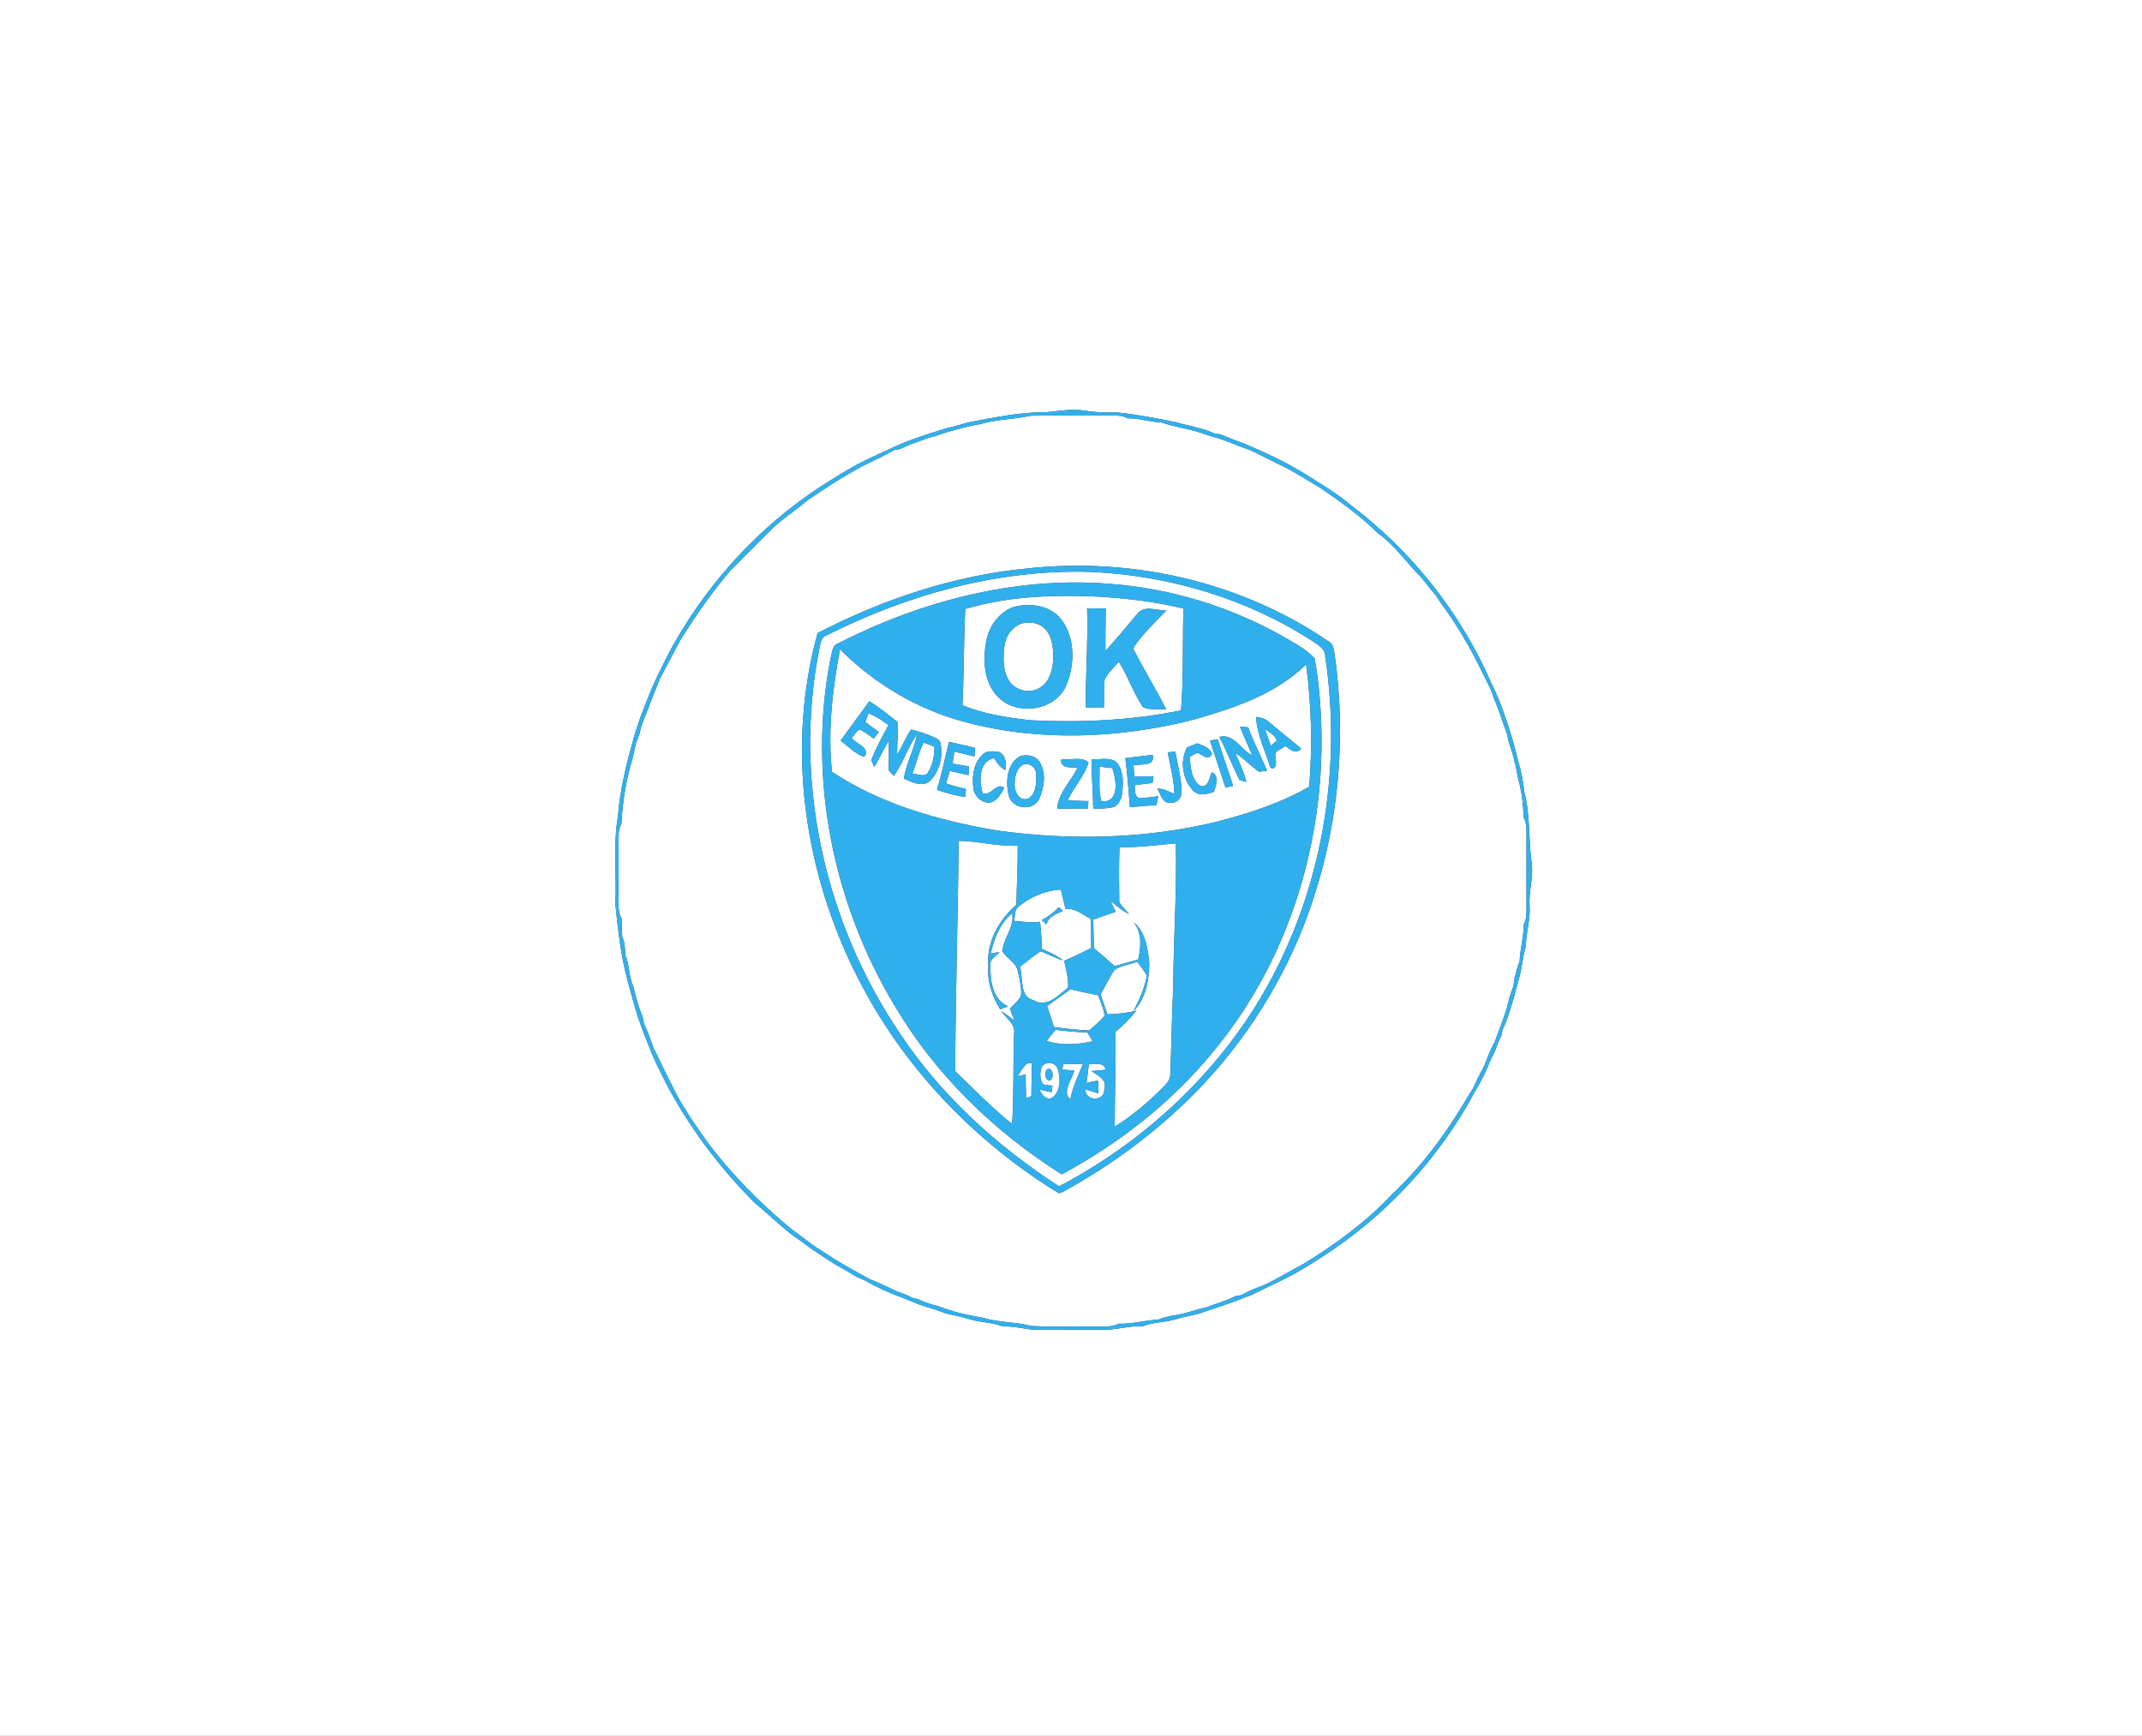 <?xml version="1.0" encoding="UTF-8" ?>
<!DOCTYPE svg PUBLIC "-//W3C//DTD SVG 1.1//EN" "http://www.w3.org/Graphics/SVG/1.1/DTD/svg11.dtd">
<svg width="696pt" height="564pt" viewBox="0 0 696 564" version="1.1" xmlns="http://www.w3.org/2000/svg">
<rect x="0" y="0" width="696" height="564" fill="#333333" stroke="none"/>
<g id="#ffffffff">
<path fill="#ffffff" opacity="1.00" d=" M 0.00 0.00 L 696.00 0.00 L 696.00 564.00 L 0.00 564.00 L 0.00 0.00 M 340.03 133.94 C 331.41 133.83 322.94 135.71 314.50 137.25 C 312.12 138.00 309.71 138.63 307.30 139.22 C 300.83 141.17 294.38 143.27 288.30 146.24 C 283.97 148.21 279.61 150.16 275.52 152.60 C 273.85 153.59 272.19 154.58 270.55 155.62 C 250.39 167.88 233.45 185.16 221.24 205.33 C 219.44 208.26 217.77 211.27 216.23 214.34 C 215.37 216.10 214.50 217.84 213.64 219.59 C 212.40 222.15 211.29 224.78 210.26 227.43 C 209.64 229.12 208.97 230.80 208.27 232.47 C 207.94 233.47 207.60 234.48 207.26 235.50 C 206.94 236.49 206.61 237.49 206.27 238.49 C 203.82 247.19 201.48 256.00 200.81 265.05 C 199.18 274.58 200.38 284.32 199.96 293.94 C 200.83 301.85 201.62 309.83 203.65 317.55 C 204.86 322.23 206.14 326.89 207.63 331.49 C 208.57 334.17 209.60 336.82 210.65 339.45 C 211.71 342.24 212.94 344.95 214.24 347.63 C 214.93 348.96 215.59 350.30 216.25 351.65 C 223.79 366.10 233.71 379.26 245.20 390.79 C 250.33 394.95 254.91 399.82 260.51 403.41 C 263.91 406.14 267.67 408.37 271.31 410.77 C 273.66 412.05 275.97 413.43 278.28 414.81 C 279.37 415.29 280.45 415.79 281.54 416.29 C 282.44 416.78 283.34 417.27 284.25 417.76 C 284.77 418.02 285.80 418.53 286.32 418.79 C 288.32 419.72 290.36 420.59 292.44 421.34 C 294.42 422.13 296.41 422.90 298.38 423.74 C 299.40 424.06 300.42 424.40 301.44 424.74 C 302.44 425.04 303.44 425.36 304.45 425.69 C 305.45 426.04 306.45 426.40 307.45 426.78 C 310.12 427.36 312.82 427.90 315.43 428.75 C 318.77 429.67 322.34 429.66 325.59 430.86 C 328.76 430.92 331.87 431.49 334.99 431.98 C 342.66 432.04 350.33 431.96 358.00 432.01 C 362.52 432.27 366.88 430.64 371.42 430.88 C 374.65 429.59 378.24 429.67 381.59 428.76 C 384.22 427.91 386.97 427.49 389.64 426.78 C 392.63 425.71 395.67 424.79 398.66 423.72 C 399.62 423.37 400.59 423.03 401.57 422.71 C 403.24 422.01 404.93 421.35 406.63 420.74 C 407.58 420.27 408.54 419.81 409.50 419.34 C 410.86 418.71 412.22 418.06 413.57 417.39 C 414.63 416.86 415.69 416.34 416.76 415.83 C 418.07 415.13 419.39 414.45 420.72 413.78 C 422.66 412.68 424.58 411.55 426.48 410.37 C 427.50 409.72 428.52 409.06 429.54 408.40 C 450.37 395.05 467.67 376.32 479.35 354.51 C 481.30 351.32 482.90 347.94 484.31 344.48 C 484.79 343.53 485.26 342.57 485.73 341.62 C 486.30 339.88 487.01 338.18 487.83 336.54 C 487.93 336.06 488.13 335.08 488.23 334.59 C 489.78 331.41 490.71 327.98 491.76 324.61 C 492.29 322.59 492.83 320.58 493.36 318.57 C 494.62 314.95 494.64 311.03 495.80 307.40 C 495.82 302.89 497.39 298.53 497.00 294.01 C 496.74 289.62 498.21 285.33 497.74 280.95 C 496.63 273.13 497.28 265.13 495.33 257.45 C 494.94 254.07 494.32 250.72 493.35 247.45 C 492.87 245.41 492.32 243.39 491.77 241.38 C 489.83 234.88 487.76 228.38 484.74 222.29 C 474.93 199.63 459.12 179.49 439.46 164.55 C 434.53 160.33 428.92 157.04 423.44 153.62 C 417.43 149.96 411.02 147.02 404.57 144.25 C 401.87 143.28 399.20 142.25 396.56 141.15 C 396.06 141.06 395.06 140.88 394.56 140.80 C 393.55 140.39 392.54 139.99 391.53 139.62 C 389.83 139.17 388.13 138.76 386.46 138.28 C 385.12 137.98 383.78 137.72 382.49 137.26 C 376.03 135.96 369.55 134.66 362.98 134.01 C 359.59 134.00 356.18 134.08 352.84 133.46 C 348.56 132.75 344.28 133.51 340.03 133.94 Z" />
<path fill="#ffffff" opacity="1.00" d=" M 318.61 137.79 C 323.91 136.18 329.59 136.29 334.99 135.06 C 343.32 134.93 351.66 135.04 359.99 135.00 C 362.14 135.03 364.45 134.79 366.40 135.91 C 370.11 135.84 373.65 137.12 377.35 137.24 C 381.57 138.74 386.11 139.25 390.37 140.70 C 391.38 141.03 392.39 141.37 393.41 141.72 C 395.46 142.23 397.48 142.90 399.45 143.69 C 401.75 144.63 404.07 145.53 406.43 146.33 C 406.94 146.58 407.96 147.09 408.48 147.34 C 411.82 149.01 415.18 150.66 418.54 152.32 C 422.15 154.38 425.74 156.49 429.27 158.70 C 435.74 163.13 442.17 167.71 447.74 173.27 C 453.26 177.14 457.00 182.81 461.72 187.50 C 463.38 189.44 464.81 191.57 466.56 193.45 C 468.32 196.30 470.42 198.93 472.25 201.74 C 473.04 202.99 473.83 204.26 474.63 205.52 C 476.18 208.25 477.85 210.91 479.26 213.72 C 480.62 216.38 481.92 219.06 483.27 221.73 C 484.08 223.30 484.80 224.93 485.30 226.64 C 486.02 228.29 486.70 229.96 487.28 231.67 C 487.73 232.98 488.15 234.29 488.63 235.59 C 488.98 236.60 489.36 237.61 489.75 238.62 C 489.85 239.13 490.04 240.15 490.13 240.67 C 490.67 242.29 491.11 243.95 491.67 245.59 C 492.27 247.91 492.82 250.24 493.21 252.61 C 494.37 256.79 494.99 261.21 495.05 265.58 C 495.79 266.90 496.02 268.42 495.99 269.93 C 496.01 278.63 496.00 287.33 495.99 296.04 C 496.01 297.54 495.82 299.07 495.08 300.40 C 495.18 304.45 493.90 308.32 493.77 312.35 C 493.01 313.99 492.77 315.80 492.16 317.50 C 492.02 318.46 491.89 319.42 491.77 320.38 C 490.81 322.64 490.20 325.02 489.64 327.41 C 489.29 328.41 488.96 329.41 488.65 330.43 C 488.16 331.71 487.72 333.02 487.25 334.31 C 486.75 335.71 486.22 337.09 485.69 338.48 C 484.31 340.97 483.31 343.64 482.28 346.30 C 482.02 346.79 481.48 347.78 481.22 348.27 C 480.33 350.01 479.46 351.76 478.66 353.55 C 477.64 355.20 476.60 356.84 475.63 358.52 C 469.11 369.35 461.43 379.55 452.16 388.18 C 443.84 397.09 433.89 404.31 423.53 410.67 C 419.81 412.59 416.24 414.80 412.49 416.68 C 411.98 416.92 410.96 417.41 410.45 417.66 C 408.00 418.48 405.63 419.51 403.39 420.79 C 402.88 420.88 401.88 421.05 401.38 421.13 C 398.55 422.70 395.35 423.36 392.41 424.66 C 390.36 425.11 388.34 425.66 386.34 426.27 C 383.07 427.39 379.49 427.36 376.32 428.78 C 372.00 428.92 367.82 430.27 363.47 430.07 C 360.87 431.47 357.85 430.86 355.03 431.00 C 348.38 430.88 341.70 431.24 335.06 430.80 C 329.99 429.49 324.58 429.72 319.61 428.20 C 316.61 427.63 313.60 427.11 310.66 426.31 C 308.59 425.71 306.56 425.04 304.56 424.28 C 302.46 423.83 300.42 423.12 298.49 422.19 C 298.02 422.07 297.08 421.85 296.61 421.74 C 294.99 420.89 293.30 420.20 291.57 419.66 C 288.57 418.29 285.64 416.75 282.55 415.60 C 280.17 414.30 277.83 412.95 275.46 411.65 C 273.76 410.68 272.10 409.67 270.44 408.65 C 269.22 407.82 267.98 407.02 266.75 406.22 C 263.43 404.32 260.63 401.69 257.46 399.59 C 247.01 391.02 237.47 381.34 229.40 370.47 C 227.40 367.49 225.24 364.61 223.37 361.55 C 222.32 359.88 221.27 358.22 220.31 356.52 C 217.94 351.86 215.55 347.21 213.36 342.47 C 213.10 341.97 212.58 340.96 212.31 340.45 C 211.44 337.73 210.39 335.06 209.20 332.46 C 209.11 331.95 208.92 330.93 208.83 330.42 C 208.43 329.43 208.04 328.43 207.68 327.43 C 206.96 325.09 206.32 322.73 205.75 320.36 C 204.18 317.20 204.63 313.48 203.20 310.35 C 203.03 308.36 203.15 306.27 202.19 304.44 C 202.05 302.43 202.03 300.42 201.95 298.41 C 201.16 297.09 200.98 295.55 201.01 294.05 C 201.00 286.68 201.00 279.31 201.01 271.94 C 200.96 270.42 201.21 268.91 201.95 267.58 C 202.24 260.15 203.61 252.72 205.76 245.60 C 206.04 244.22 206.30 242.83 206.63 241.46 C 207.00 240.50 207.37 239.53 207.75 238.58 C 208.17 236.48 208.86 234.46 209.69 232.50 C 210.05 231.57 210.42 230.65 210.80 229.73 C 211.31 228.34 211.85 226.95 212.37 225.57 C 213.08 223.92 213.75 222.26 214.39 220.59 C 216.72 216.23 218.96 211.83 221.34 207.50 C 226.21 199.81 231.38 192.29 237.33 185.39 C 241.46 181.17 245.67 177.02 249.84 172.83 C 253.62 168.84 258.40 166.03 262.51 162.42 C 265.95 160.25 269.24 157.82 272.76 155.77 C 275.29 154.20 277.87 152.70 280.51 151.31 C 281.85 150.67 283.18 150.01 284.51 149.35 C 285.84 148.69 287.18 148.04 288.52 147.38 C 289.04 147.08 290.09 146.48 290.61 146.18 C 291.10 146.10 292.09 145.94 292.59 145.86 C 294.22 145.02 295.91 144.30 297.66 143.73 C 298.98 143.25 300.30 142.79 301.61 142.27 C 302.09 142.15 303.06 141.91 303.54 141.79 C 304.57 141.42 305.61 141.07 306.66 140.73 C 310.59 139.58 314.55 138.44 318.61 137.79 M 334.07 184.67 C 310.15 186.92 286.93 194.65 265.66 205.69 C 255.39 242.77 261.24 283.30 278.56 317.35 C 293.15 346.40 316.39 370.75 344.03 387.69 C 344.34 387.59 344.94 387.40 345.24 387.30 C 362.23 378.05 377.87 366.22 391.15 352.14 C 407.39 334.72 419.84 313.75 427.06 291.04 C 435.14 265.99 437.34 239.12 433.73 213.06 C 433.43 211.37 433.42 209.23 431.64 208.37 C 403.36 189.05 367.99 181.00 334.07 184.67 Z" />
<path fill="#ffffff" opacity="1.00" d=" M 268.59 206.42 C 294.96 193.15 324.35 184.96 354.02 185.80 C 379.60 186.87 405.06 194.39 426.58 208.38 C 428.34 209.62 430.65 210.80 430.61 213.29 C 436.49 252.47 428.74 293.94 407.54 327.59 C 392.03 352.07 369.73 372.00 344.13 385.46 C 323.89 372.37 305.65 355.82 292.30 335.62 C 267.96 299.56 257.70 253.80 266.19 210.96 C 266.64 209.31 266.62 207.02 268.59 206.42 M 272.10 209.15 C 270.25 209.94 270.42 212.29 269.86 213.92 C 262.34 252.50 270.60 293.55 290.88 327.06 C 304.08 349.35 323.16 367.78 345.00 381.56 C 363.55 371.55 380.55 358.33 393.95 341.99 C 423.24 306.99 434.64 258.70 427.22 214.00 C 424.46 210.89 420.61 209.00 417.09 206.89 C 399.71 197.07 380.18 191.09 360.26 189.67 C 329.76 187.27 299.15 195.32 272.10 209.15 Z" />
<path fill="#ffffff" opacity="1.00" d=" M 313.64 197.86 C 327.67 193.66 342.48 193.19 357.00 193.85 C 366.25 194.43 375.51 195.49 384.53 197.72 C 384.20 208.75 384.62 219.81 383.75 230.82 C 367.72 234.07 351.27 234.85 334.95 234.02 C 327.40 233.19 319.80 232.01 312.72 229.15 C 313.26 218.72 313.11 208.28 313.64 197.86 M 329.29 197.22 C 324.35 199.00 321.06 203.96 320.34 209.04 C 319.42 214.61 319.76 220.99 323.48 225.54 C 329.27 232.90 342.86 231.41 346.49 222.59 C 349.32 215.83 349.38 207.15 344.76 201.16 C 341.11 196.60 334.63 195.79 329.29 197.22 M 353.23 197.63 C 353.53 208.37 352.81 219.09 352.73 229.82 C 354.73 229.82 356.73 229.82 358.73 229.83 C 358.78 226.84 358.63 223.83 358.92 220.85 C 359.95 218.57 361.95 216.91 363.52 214.99 C 366.55 219.68 368.22 225.14 371.39 229.73 C 373.65 230.90 376.48 230.19 378.95 230.50 C 375.54 223.79 371.59 217.37 368.16 210.68 C 371.06 206.12 375.22 202.34 378.92 198.38 C 375.85 198.39 371.85 196.53 369.57 199.41 C 366.12 203.43 362.82 207.59 359.20 211.46 C 359.13 206.89 359.26 202.31 359.30 197.74 C 357.27 197.70 355.25 197.66 353.23 197.63 Z" />
<path fill="#ffffff" opacity="1.00" d=" M 332.40 202.47 C 334.91 201.95 337.86 202.44 339.64 204.42 C 342.03 206.94 342.23 210.68 342.23 213.97 C 342.09 217.35 341.24 221.20 338.24 223.21 C 335.03 225.61 329.96 224.55 327.86 221.16 C 325.78 217.83 325.89 213.67 326.37 209.91 C 326.78 206.59 329.03 203.30 332.40 202.47 Z" />
<path fill="#ffffff" opacity="1.00" d=" M 272.93 210.95 C 284.09 222.13 298.05 230.45 313.34 234.53 C 337.63 241.10 363.59 239.96 387.85 233.82 C 400.90 230.06 414.49 225.62 424.39 215.86 C 426.17 229.04 426.44 242.35 425.42 255.60 C 416.02 261.05 405.56 264.33 395.09 267.05 C 371.87 272.64 347.58 273.10 323.97 269.84 C 305.21 266.63 286.34 261.41 270.34 250.77 C 268.92 237.47 270.48 224.04 272.93 210.95 M 282.46 227.85 C 279.41 232.17 276.19 236.35 273.13 240.66 C 275.66 242.44 277.80 244.97 280.83 245.91 C 282.97 243.01 278.29 241.72 276.73 239.85 C 277.50 238.88 278.16 237.80 279.14 237.02 C 280.93 237.61 282.35 238.93 283.88 239.98 C 284.30 239.45 285.13 238.38 285.55 237.85 C 284.10 236.75 282.64 235.67 281.18 234.58 C 281.51 233.65 281.85 232.71 282.19 231.78 C 284.59 232.64 286.66 234.11 288.70 235.59 C 286.68 239.30 284.63 243.03 283.10 246.98 C 283.34 247.53 283.83 248.63 284.07 249.18 C 285.74 246.41 287.11 243.46 288.73 240.66 C 288.90 243.85 288.85 247.05 288.71 250.25 C 289.14 250.71 290.00 251.63 290.43 252.09 C 293.47 247.88 294.94 242.78 297.97 238.56 C 297.04 243.52 294.47 248.04 293.68 252.99 C 296.19 254.02 299.39 255.79 301.94 253.96 C 304.63 251.44 306.04 247.64 305.85 243.98 C 305.74 242.52 305.94 240.47 304.21 239.91 C 301.61 238.63 298.84 237.68 296.02 237.03 C 294.28 239.60 293.18 242.54 291.50 245.15 C 291.46 241.65 291.86 238.17 291.77 234.68 C 288.73 232.33 285.75 229.86 282.46 227.85 M 408.14 232.92 C 408.42 238.68 411.10 243.97 412.80 249.41 C 415.06 250.49 414.65 247.12 414.43 245.82 C 413.94 243.84 416.53 243.42 417.63 242.36 C 419.23 243.56 421.06 245.28 422.79 243.20 C 419.35 240.32 415.82 237.56 412.40 234.65 C 411.25 233.52 409.67 233.17 408.14 232.92 M 402.93 236.12 C 404.11 239.28 405.60 242.31 406.89 245.42 C 403.16 243.66 400.85 238.14 396.18 239.45 C 398.64 243.97 400.42 248.81 402.76 253.39 C 403.31 253.56 404.41 253.92 404.97 254.09 C 404.21 250.79 402.65 247.77 401.42 244.64 C 404.15 246.45 406.42 248.85 409.08 250.75 C 409.74 250.67 411.05 250.50 411.71 250.42 C 409.69 245.70 407.36 241.12 405.56 236.32 C 404.90 236.27 403.59 236.17 402.93 236.12 M 393.16 240.63 C 394.81 245.72 396.57 250.79 398.21 255.89 C 398.83 255.75 400.06 255.47 400.68 255.33 C 399.06 250.25 397.23 245.26 395.66 240.17 C 395.04 240.28 393.79 240.51 393.16 240.63 M 308.36 241.03 C 307.06 246.22 305.99 251.47 304.46 256.60 C 307.41 257.72 310.49 258.46 313.61 258.95 C 313.67 258.30 313.81 257.00 313.88 256.35 C 311.68 255.86 309.51 255.25 307.38 254.53 C 307.79 253.17 308.21 251.82 308.63 250.47 C 310.65 250.93 312.68 251.40 314.71 251.86 C 314.73 251.15 314.79 249.72 314.82 249.01 C 313.05 248.69 311.27 248.38 309.50 248.09 C 309.71 246.79 309.92 245.50 310.13 244.22 C 312.31 244.72 314.48 245.24 316.65 245.77 C 316.69 245.07 316.77 243.67 316.81 242.98 C 314.00 242.29 311.20 241.60 308.36 241.03 M 385.72 242.83 C 383.24 247.37 384.25 253.50 387.93 257.09 C 389.76 258.78 392.30 257.91 394.40 257.32 C 395.13 255.03 396.39 252.38 393.79 250.87 C 392.95 252.56 392.77 255.95 390.07 255.38 C 387.04 253.39 386.87 249.16 386.53 245.88 C 387.16 245.55 388.43 244.89 389.06 244.56 C 390.61 245.14 392.55 247.36 393.81 245.05 C 393.21 242.87 390.88 242.31 389.09 241.50 C 387.97 241.95 386.84 242.40 385.72 242.83 M 318.75 245.73 C 316.04 248.74 315.79 253.11 316.40 256.92 C 317.05 259.19 319.48 261.17 321.91 260.71 C 324.21 260.13 325.23 257.80 326.33 255.96 C 323.48 254.06 322.29 258.65 319.32 257.83 C 318.14 253.87 317.91 247.48 322.98 246.30 C 324.01 247.81 324.96 249.51 326.79 250.17 C 326.93 248.00 326.91 245.48 324.69 244.35 C 322.69 243.98 320.04 243.80 318.75 245.73 M 379.42 244.48 C 380.34 248.93 381.41 253.38 381.62 257.95 C 379.81 257.21 378.05 256.14 376.02 256.26 C 377.14 257.83 377.58 261.02 380.13 260.83 C 381.90 261.09 383.71 259.75 383.84 257.94 C 384.10 253.26 382.67 248.71 381.85 244.15 C 381.25 244.23 380.03 244.40 379.42 244.48 M 331.50 245.70 C 327.12 247.97 326.73 254.02 327.72 258.29 C 328.63 262.82 335.60 263.82 337.63 259.62 C 339.24 256.06 340.00 251.51 338.03 247.95 C 336.88 245.60 333.81 244.92 331.50 245.70 M 365.65 246.32 C 366.36 251.61 366.68 256.95 367.15 262.27 C 370.02 262.00 372.89 261.75 375.77 261.56 C 375.92 260.84 376.21 259.41 376.36 258.69 C 374.23 258.96 372.09 259.37 369.94 259.18 C 368.42 258.34 368.90 256.50 368.70 255.09 C 370.62 254.85 372.56 254.61 374.49 254.39 C 374.57 253.84 374.73 252.74 374.82 252.18 C 372.73 252.23 370.66 252.29 368.58 252.37 C 368.49 251.13 368.40 249.90 368.32 248.67 C 370.75 248.09 375.44 249.19 374.52 245.22 C 371.57 245.62 368.61 246.00 365.65 246.32 M 344.80 246.73 C 344.55 249.97 347.99 249.13 350.09 249.48 C 347.97 253.94 343.84 257.61 343.51 262.77 C 346.84 262.73 350.18 262.71 353.52 262.69 C 353.55 262.09 353.61 260.88 353.64 260.28 C 351.39 260.22 349.13 260.15 346.88 260.09 C 348.85 255.81 352.28 252.30 353.71 247.78 C 351.54 245.65 347.65 247.07 344.80 246.73 M 354.66 246.71 C 354.66 252.09 355.19 257.45 355.23 262.83 C 357.51 262.68 359.84 262.76 362.06 262.16 C 363.88 261.11 364.60 258.97 364.72 256.98 C 365.00 253.70 365.02 249.90 362.52 247.39 C 360.16 246.00 357.25 246.81 354.66 246.71 Z" />
<path fill="#ffffff" opacity="1.00" d=" M 411.01 236.80 C 412.30 238.01 414.47 238.76 414.83 240.66 C 414.36 241.07 413.42 241.88 412.95 242.29 C 412.26 240.47 411.60 238.65 411.01 236.80 Z" />
<path fill="#ffffff" opacity="1.00" d=" M 300.11 241.27 C 301.30 241.65 302.45 242.16 303.62 242.64 C 303.61 245.43 303.20 248.30 301.68 250.70 C 300.81 252.90 298.17 251.36 296.49 251.36 C 297.69 247.99 298.53 244.48 300.11 241.27 Z" />
<path fill="#ffffff" opacity="1.00" d=" M 332.42 248.48 C 334.33 247.66 336.63 249.24 336.61 251.31 C 336.81 254.13 336.84 257.92 334.01 259.49 C 331.34 260.51 329.64 257.31 329.68 255.07 C 329.67 252.72 330.15 249.69 332.42 248.48 Z" />
<path fill="#ffffff" opacity="1.00" d=" M 357.27 249.09 C 358.65 249.24 360.03 249.40 361.42 249.56 C 362.70 253.29 363.98 260.85 357.88 260.36 C 356.86 256.71 357.37 252.84 357.27 249.09 Z" />
<path fill="#ffffff" opacity="1.00" d=" M 311.49 273.20 C 317.92 273.24 324.21 275.12 330.69 274.74 C 330.74 281.15 330.36 287.56 330.27 293.97 C 324.54 298.90 320.42 306.21 321.16 313.97 C 320.73 318.96 322.39 323.73 324.98 327.93 C 325.62 327.69 326.92 327.21 327.56 326.97 C 322.50 324.74 321.77 318.77 321.80 313.89 C 321.33 311.71 323.60 310.73 324.76 309.33 C 323.79 309.46 322.83 309.63 321.88 309.83 C 323.03 304.97 324.90 299.92 328.92 296.70 C 329.71 301.25 325.96 304.91 325.73 309.08 C 327.10 311.43 330.11 312.65 330.70 315.46 C 331.28 318.12 332.05 320.87 331.74 323.62 C 330.85 325.23 329.41 326.42 328.13 327.71 C 328.51 328.68 329.25 330.60 329.63 331.57 C 328.22 330.52 326.81 329.47 325.37 328.48 C 326.86 330.90 330.11 332.69 329.51 335.94 C 329.13 345.69 329.51 355.46 328.86 365.20 C 322.31 359.90 316.38 353.91 310.37 348.02 C 310.47 323.08 311.26 298.14 311.49 273.20 Z" />
<path fill="#ffffff" opacity="1.00" d=" M 363.76 275.24 C 369.90 275.44 375.99 274.49 382.08 274.01 C 382.42 289.67 381.29 305.35 381.21 321.02 C 380.71 330.29 380.69 339.59 380.25 348.86 C 380.45 351.15 378.48 352.60 377.08 354.08 C 372.57 358.58 367.65 362.69 362.21 366.04 C 362.20 355.78 362.61 345.54 362.43 335.29 C 364.92 333.20 367.18 330.87 369.29 328.39 C 366.18 329.14 363.01 329.44 359.83 329.56 C 359.10 327.39 358.35 325.23 357.60 323.07 C 359.14 320.43 360.40 317.62 362.15 315.12 C 364.31 313.66 367.11 313.42 369.51 312.44 C 370.62 313.86 371.65 315.35 372.65 316.86 C 371.98 321.03 370.17 324.83 368.31 328.58 C 372.30 324.57 373.35 318.50 373.43 313.06 C 373.00 308.34 372.22 302.85 368.37 299.61 C 371.10 303.19 370.78 307.59 369.83 311.76 C 367.27 312.46 364.72 313.19 362.17 313.90 C 359.96 311.92 357.70 309.99 355.45 308.07 C 355.36 304.97 355.29 301.87 355.22 298.77 C 357.65 297.92 360.08 297.06 362.52 296.24 C 361.93 295.06 361.35 293.87 360.79 292.68 C 362.79 294.13 364.52 296.00 366.87 296.93 C 365.81 295.65 364.54 294.55 363.68 293.13 C 363.61 287.17 363.51 281.20 363.76 275.24 Z" />
<path fill="#ffffff" opacity="1.00" d=" M 330.75 294.74 C 334.65 291.46 339.55 289.30 344.68 289.03 C 345.21 291.11 345.72 293.21 346.22 295.31 C 349.37 294.99 351.85 297.25 354.49 298.59 C 354.52 301.73 354.57 304.88 354.56 308.03 C 351.67 309.48 348.75 310.89 345.79 312.19 C 346.36 315.05 347.29 317.95 347.03 320.89 C 343.92 323.33 340.14 327.59 335.90 325.01 C 331.07 323.85 332.62 317.77 331.36 314.14 C 333.61 312.47 335.71 310.59 338.09 309.10 C 340.61 309.93 342.90 311.34 345.47 312.06 C 343.40 310.40 340.94 309.37 338.54 308.30 C 338.44 305.35 338.28 302.41 337.95 299.48 C 335.13 299.77 332.32 299.53 329.52 299.21 C 329.88 297.74 329.50 295.84 330.75 294.74 M 344.02 294.73 C 342.47 296.46 340.56 297.82 338.53 298.93 C 339.02 299.41 339.51 299.89 340.02 300.38 C 340.63 297.81 343.28 296.86 345.41 295.96 C 344.95 295.54 344.48 295.13 344.02 294.73 Z" />
<path fill="#ffffff" opacity="1.00" d=" M 340.23 326.88 C 342.76 325.06 345.30 323.25 347.83 321.43 C 350.82 322.11 353.82 322.76 356.82 323.38 C 357.60 325.54 358.66 327.65 358.89 329.97 C 357.54 331.87 355.59 333.23 353.91 334.80 C 350.08 334.65 346.27 334.24 342.48 333.70 C 341.77 331.41 341.00 329.14 340.23 326.88 Z" />
<path fill="#ffffff" opacity="1.00" d=" M 340.06 338.24 C 341.02 337.02 341.98 335.80 342.94 334.59 C 346.38 335.04 349.84 335.35 353.32 335.44 C 353.89 336.39 354.47 337.36 355.04 338.33 C 350.10 339.42 344.96 339.72 340.06 338.24 Z" />
<path fill="#ffffff" opacity="1.00" d=" M 330.54 349.63 C 331.90 348.23 332.94 344.87 335.19 345.40 C 335.37 348.98 335.10 352.57 335.13 356.17 C 334.71 356.31 333.85 356.61 333.42 356.75 C 333.33 354.21 333.29 351.68 333.28 349.14 C 332.59 349.26 331.23 349.51 330.54 349.63 Z" />
<path fill="#ffffff" opacity="1.00" d=" M 338.57 346.51 C 340.04 344.68 342.83 345.09 343.69 347.29 C 344.63 350.38 344.73 354.70 341.76 356.75 C 339.69 357.49 338.49 355.59 337.77 354.01 C 339.07 354.28 340.37 354.57 341.68 354.88 C 341.75 354.34 341.90 353.26 341.97 352.72 C 340.92 352.59 339.82 352.66 338.84 352.22 C 337.84 350.53 337.78 348.29 338.57 346.51 M 340.25 347.39 C 339.28 348.41 339.43 350.70 340.95 351.12 C 342.75 350.77 342.21 346.44 340.25 347.39 Z" />
<path fill="#ffffff" opacity="1.00" d=" M 345.47 345.69 C 347.60 345.69 349.74 345.70 351.89 345.73 C 350.32 349.48 348.54 353.16 347.78 357.19 C 344.89 354.83 348.40 350.73 349.06 347.81 C 347.77 347.71 346.49 347.61 345.21 347.51 C 345.27 347.06 345.40 346.14 345.47 345.69 Z" />
<path fill="#ffffff" opacity="1.00" d=" M 353.80 345.74 C 355.75 345.95 358.72 344.85 359.25 347.58 C 357.71 347.73 356.17 347.87 354.64 348.00 C 356.69 349.41 359.88 350.79 358.82 353.88 C 359.11 357.88 352.61 357.99 352.68 353.94 C 354.10 354.35 355.51 354.79 356.93 355.25 C 356.87 353.84 356.82 352.44 356.76 351.04 C 355.52 351.31 354.28 351.59 353.04 351.87 C 353.27 349.82 353.53 347.77 353.80 345.74 Z" />
</g>
<g id="#30afedff">
<path fill="#30afed" opacity="1.00" d=" M 340.03 133.94 C 344.28 133.51 348.56 132.75 352.84 133.46 C 356.18 134.08 359.59 134.00 362.98 134.01 C 369.55 134.66 376.03 135.96 382.49 137.26 C 383.78 137.72 385.12 137.98 386.46 138.28 C 388.13 138.76 389.83 139.17 391.53 139.62 C 392.54 139.99 393.55 140.39 394.56 140.80 C 395.06 140.88 396.06 141.06 396.56 141.15 C 399.20 142.25 401.87 143.28 404.57 144.25 C 411.02 147.02 417.43 149.96 423.44 153.62 C 428.92 157.04 434.53 160.33 439.46 164.55 C 459.12 179.49 474.93 199.63 484.74 222.29 C 487.76 228.38 489.83 234.88 491.77 241.38 C 492.32 243.39 492.87 245.41 493.35 247.45 C 494.32 250.72 494.94 254.07 495.33 257.45 C 497.28 265.13 496.63 273.13 497.74 280.95 C 498.21 285.33 496.74 289.62 497.00 294.01 C 497.39 298.53 495.82 302.89 495.80 307.40 C 494.64 311.03 494.62 314.95 493.36 318.57 C 492.83 320.58 492.29 322.59 491.76 324.61 C 490.71 327.98 489.78 331.41 488.23 334.59 C 488.13 335.08 487.93 336.06 487.83 336.54 C 487.01 338.18 486.30 339.88 485.73 341.62 C 485.26 342.57 484.79 343.53 484.31 344.48 C 482.90 347.94 481.30 351.32 479.35 354.51 C 467.67 376.32 450.37 395.05 429.54 408.40 C 428.52 409.06 427.50 409.72 426.48 410.37 C 424.58 411.55 422.66 412.68 420.72 413.78 C 419.39 414.45 418.07 415.13 416.76 415.83 C 415.69 416.34 414.63 416.86 413.57 417.39 C 412.22 418.06 410.86 418.71 409.50 419.34 C 408.54 419.81 407.58 420.27 406.63 420.74 C 404.93 421.35 403.24 422.01 401.57 422.71 C 400.59 423.03 399.62 423.37 398.66 423.72 C 395.67 424.79 392.63 425.71 389.64 426.78 C 386.97 427.49 384.22 427.91 381.59 428.76 C 378.24 429.67 374.65 429.59 371.42 430.88 C 366.88 430.64 362.52 432.27 358.00 432.01 C 350.33 431.96 342.66 432.04 334.99 431.98 C 331.87 431.49 328.76 430.92 325.59 430.86 C 322.34 429.66 318.77 429.67 315.43 428.75 C 312.82 427.90 310.12 427.36 307.45 426.78 C 306.45 426.40 305.45 426.04 304.45 425.69 C 303.44 425.36 302.44 425.04 301.44 424.74 C 300.42 424.40 299.40 424.06 298.38 423.74 C 296.41 422.90 294.42 422.13 292.44 421.34 C 290.36 420.59 288.32 419.72 286.32 418.79 C 285.80 418.53 284.77 418.02 284.25 417.76 C 283.34 417.27 282.44 416.78 281.54 416.29 C 280.45 415.79 279.37 415.29 278.28 414.81 C 275.97 413.43 273.66 412.05 271.31 410.77 C 267.67 408.37 263.91 406.14 260.51 403.41 C 254.91 399.82 250.33 394.95 245.20 390.79 C 233.71 379.26 223.79 366.10 216.25 351.65 C 215.59 350.30 214.93 348.96 214.24 347.63 C 212.94 344.95 211.71 342.24 210.65 339.45 C 209.60 336.82 208.57 334.17 207.63 331.49 C 206.14 326.89 204.86 322.23 203.65 317.55 C 201.62 309.83 200.83 301.85 199.96 293.94 C 200.38 284.32 199.18 274.58 200.81 265.05 C 201.48 256.00 203.82 247.19 206.27 238.49 C 206.61 237.49 206.94 236.49 207.26 235.50 C 207.60 234.48 207.94 233.47 208.27 232.47 C 208.97 230.80 209.64 229.12 210.26 227.43 C 211.29 224.78 212.40 222.15 213.64 219.59 C 214.50 217.84 215.37 216.10 216.23 214.34 C 217.77 211.27 219.44 208.26 221.24 205.33 C 233.45 185.16 250.39 167.88 270.55 155.62 C 272.19 154.58 273.85 153.59 275.52 152.60 C 279.61 150.16 283.97 148.21 288.30 146.24 C 294.38 143.27 300.83 141.17 307.30 139.22 C 309.71 138.63 312.12 138.00 314.50 137.25 C 322.94 135.71 331.41 133.83 340.03 133.94 M 318.61 137.79 C 314.55 138.44 310.59 139.58 306.66 140.73 C 305.61 141.07 304.57 141.42 303.54 141.79 C 303.06 141.91 302.09 142.15 301.61 142.27 C 300.30 142.79 298.98 143.25 297.66 143.73 C 295.91 144.30 294.22 145.02 292.59 145.86 C 292.09 145.94 291.10 146.10 290.61 146.18 C 290.09 146.48 289.04 147.08 288.52 147.38 C 287.18 148.04 285.84 148.69 284.51 149.35 C 283.18 150.01 281.85 150.67 280.51 151.31 C 277.87 152.70 275.29 154.20 272.76 155.77 C 269.24 157.82 265.95 160.25 262.51 162.42 C 258.40 166.03 253.62 168.84 249.84 172.83 C 245.67 177.02 241.46 181.17 237.33 185.39 C 231.38 192.29 226.21 199.81 221.34 207.50 C 218.96 211.83 216.72 216.23 214.39 220.59 C 213.75 222.26 213.08 223.92 212.37 225.57 C 211.85 226.95 211.31 228.34 210.80 229.73 C 210.42 230.65 210.05 231.57 209.69 232.50 C 208.86 234.46 208.17 236.48 207.75 238.58 C 207.37 239.53 207.00 240.50 206.63 241.46 C 206.30 242.83 206.04 244.22 205.76 245.60 C 203.61 252.72 202.24 260.15 201.95 267.58 C 201.21 268.91 200.96 270.42 201.01 271.94 C 201.00 279.31 201.00 286.68 201.01 294.05 C 200.98 295.55 201.16 297.09 201.95 298.41 C 202.03 300.42 202.05 302.43 202.19 304.44 C 203.15 306.27 203.03 308.36 203.20 310.35 C 204.63 313.48 204.18 317.20 205.75 320.36 C 206.32 322.73 206.96 325.09 207.68 327.43 C 208.04 328.43 208.43 329.43 208.83 330.42 C 208.92 330.93 209.11 331.95 209.20 332.46 C 210.39 335.06 211.44 337.73 212.31 340.45 C 212.58 340.96 213.10 341.97 213.36 342.47 C 215.55 347.21 217.94 351.86 220.31 356.52 C 221.27 358.22 222.32 359.88 223.37 361.55 C 225.24 364.61 227.40 367.49 229.40 370.47 C 237.47 381.34 247.01 391.02 257.46 399.59 C 260.63 401.69 263.43 404.32 266.75 406.22 C 267.98 407.02 269.22 407.82 270.44 408.65 C 272.10 409.67 273.76 410.68 275.46 411.65 C 277.83 412.95 280.17 414.30 282.55 415.60 C 285.64 416.75 288.57 418.29 291.57 419.66 C 293.30 420.20 294.99 420.89 296.61 421.74 C 297.08 421.85 298.02 422.07 298.49 422.19 C 300.42 423.12 302.46 423.83 304.56 424.28 C 306.56 425.04 308.59 425.71 310.66 426.31 C 313.60 427.11 316.61 427.63 319.61 428.20 C 324.58 429.72 329.99 429.49 335.06 430.80 C 341.70 431.24 348.38 430.88 355.03 431.00 C 357.85 430.86 360.87 431.47 363.47 430.07 C 367.82 430.27 372.00 428.92 376.32 428.78 C 379.49 427.36 383.07 427.39 386.34 426.27 C 388.34 425.66 390.36 425.11 392.41 424.66 C 395.35 423.36 398.55 422.70 401.38 421.13 C 401.88 421.05 402.88 420.88 403.39 420.79 C 405.63 419.51 408.00 418.48 410.45 417.66 C 410.96 417.41 411.98 416.92 412.49 416.68 C 416.24 414.80 419.81 412.59 423.53 410.67 C 433.89 404.31 443.84 397.09 452.16 388.18 C 461.43 379.55 469.11 369.35 475.63 358.52 C 476.60 356.84 477.64 355.20 478.66 353.55 C 479.46 351.76 480.33 350.01 481.22 348.27 C 481.48 347.78 482.02 346.79 482.28 346.30 C 483.31 343.64 484.31 340.97 485.69 338.48 C 486.22 337.09 486.75 335.71 487.25 334.31 C 487.72 333.02 488.16 331.71 488.65 330.43 C 488.96 329.41 489.29 328.41 489.64 327.41 C 490.20 325.02 490.81 322.64 491.77 320.38 C 491.89 319.42 492.02 318.46 492.16 317.50 C 492.77 315.80 493.01 313.99 493.77 312.35 C 493.90 308.32 495.18 304.45 495.08 300.40 C 495.82 299.07 496.01 297.54 495.99 296.04 C 496.00 287.33 496.01 278.63 495.99 269.93 C 496.02 268.42 495.79 266.90 495.05 265.58 C 494.99 261.21 494.37 256.79 493.21 252.61 C 492.82 250.24 492.27 247.91 491.67 245.59 C 491.11 243.95 490.67 242.29 490.13 240.67 C 490.04 240.15 489.85 239.13 489.75 238.62 C 489.36 237.61 488.98 236.60 488.63 235.59 C 488.15 234.29 487.73 232.98 487.28 231.67 C 486.70 229.96 486.02 228.29 485.30 226.64 C 484.80 224.93 484.08 223.30 483.27 221.73 C 481.92 219.06 480.62 216.38 479.26 213.72 C 477.85 210.91 476.18 208.25 474.63 205.52 C 473.83 204.26 473.04 202.99 472.25 201.74 C 470.42 198.93 468.32 196.30 466.56 193.45 C 464.81 191.57 463.38 189.44 461.72 187.50 C 457.00 182.81 453.26 177.14 447.74 173.27 C 442.17 167.71 435.74 163.13 429.27 158.70 C 425.74 156.49 422.15 154.38 418.54 152.32 C 415.18 150.66 411.82 149.01 408.48 147.34 C 407.96 147.09 406.94 146.58 406.43 146.33 C 404.07 145.53 401.75 144.63 399.45 143.69 C 397.48 142.90 395.46 142.23 393.41 141.72 C 392.39 141.37 391.38 141.03 390.37 140.70 C 386.11 139.25 381.57 138.74 377.35 137.24 C 373.65 137.12 370.11 135.84 366.40 135.91 C 364.45 134.79 362.14 135.03 359.99 135.00 C 351.66 135.04 343.32 134.93 334.99 135.06 C 329.59 136.29 323.91 136.18 318.61 137.79 Z" />
<path fill="#30afed" opacity="1.00" d=" M 334.07 184.67 C 367.99 181.00 403.36 189.05 431.64 208.37 C 433.42 209.23 433.43 211.37 433.73 213.06 C 437.34 239.12 435.14 265.99 427.06 291.04 C 419.84 313.75 407.39 334.72 391.15 352.14 C 377.87 366.22 362.23 378.05 345.24 387.30 C 344.94 387.40 344.34 387.59 344.03 387.69 C 316.39 370.75 293.15 346.40 278.56 317.35 C 261.24 283.30 255.39 242.77 265.66 205.69 C 286.93 194.65 310.15 186.92 334.07 184.67 M 268.59 206.42 C 266.62 207.02 266.64 209.31 266.19 210.96 C 257.70 253.80 267.96 299.56 292.30 335.62 C 305.65 355.82 323.89 372.37 344.13 385.46 C 369.73 372.00 392.03 352.07 407.54 327.59 C 428.74 293.94 436.49 252.47 430.61 213.29 C 430.65 210.80 428.34 209.62 426.58 208.38 C 405.06 194.39 379.60 186.87 354.02 185.80 C 324.35 184.96 294.96 193.15 268.59 206.42 Z" />
<path fill="#30afed" opacity="1.00" d=" M 272.10 209.15 C 299.15 195.32 329.76 187.27 360.26 189.67 C 380.18 191.09 399.71 197.07 417.09 206.89 C 420.61 209.00 424.46 210.89 427.22 214.00 C 434.64 258.70 423.24 306.99 393.95 341.99 C 380.55 358.33 363.55 371.55 345.00 381.56 C 323.16 367.78 304.08 349.35 290.88 327.06 C 270.60 293.55 262.34 252.50 269.86 213.92 C 270.42 212.29 270.25 209.94 272.10 209.15 M 313.64 197.86 C 313.11 208.28 313.26 218.72 312.72 229.15 C 319.80 232.01 327.40 233.19 334.95 234.02 C 351.27 234.85 367.72 234.07 383.75 230.82 C 384.62 219.81 384.20 208.75 384.53 197.72 C 375.51 195.49 366.25 194.43 357.00 193.85 C 342.48 193.19 327.67 193.66 313.64 197.86 M 272.93 210.95 C 270.48 224.04 268.92 237.47 270.34 250.77 C 286.34 261.41 305.21 266.63 323.97 269.84 C 347.58 273.10 371.87 272.64 395.09 267.05 C 405.56 264.33 416.02 261.05 425.42 255.60 C 426.44 242.35 426.17 229.04 424.39 215.86 C 414.49 225.62 400.90 230.06 387.85 233.82 C 363.59 239.96 337.63 241.10 313.34 234.53 C 298.05 230.45 284.09 222.13 272.93 210.95 M 311.49 273.20 C 311.26 298.14 310.47 323.08 310.37 348.02 C 316.38 353.91 322.31 359.90 328.86 365.20 C 329.51 355.46 329.13 345.69 329.51 335.94 C 330.11 332.69 326.86 330.90 325.37 328.48 C 326.81 329.47 328.22 330.52 329.63 331.57 C 329.25 330.60 328.51 328.68 328.13 327.71 C 329.41 326.42 330.85 325.23 331.74 323.62 C 332.05 320.87 331.28 318.12 330.70 315.46 C 330.11 312.65 327.10 311.43 325.73 309.08 C 325.96 304.91 329.71 301.25 328.92 296.70 C 324.90 299.92 323.03 304.97 321.88 309.83 C 322.83 309.63 323.79 309.46 324.76 309.33 C 323.60 310.73 321.33 311.71 321.80 313.89 C 321.77 318.77 322.50 324.74 327.56 326.97 C 326.92 327.21 325.62 327.69 324.98 327.93 C 322.39 323.73 320.73 318.96 321.16 313.97 C 320.42 306.21 324.54 298.90 330.27 293.97 C 330.36 287.56 330.74 281.15 330.69 274.74 C 324.21 275.12 317.92 273.24 311.49 273.20 M 363.76 275.24 C 363.51 281.20 363.61 287.17 363.68 293.13 C 364.54 294.55 365.81 295.65 366.87 296.93 C 364.52 296.00 362.79 294.13 360.79 292.68 C 361.35 293.87 361.93 295.06 362.52 296.24 C 360.08 297.06 357.65 297.92 355.22 298.77 C 355.29 301.87 355.36 304.97 355.45 308.07 C 357.70 309.99 359.96 311.92 362.17 313.90 C 364.72 313.19 367.27 312.46 369.83 311.76 C 370.78 307.59 371.10 303.19 368.37 299.61 C 372.22 302.85 373.00 308.34 373.43 313.06 C 373.35 318.50 372.30 324.57 368.31 328.58 C 370.17 324.83 371.98 321.03 372.65 316.86 C 371.65 315.35 370.62 313.86 369.51 312.44 C 367.11 313.42 364.31 313.66 362.15 315.12 C 360.40 317.62 359.14 320.43 357.60 323.07 C 358.35 325.23 359.10 327.39 359.83 329.56 C 363.01 329.44 366.18 329.14 369.29 328.39 C 367.18 330.87 364.92 333.20 362.43 335.29 C 362.61 345.54 362.20 355.78 362.21 366.04 C 367.65 362.69 372.57 358.58 377.08 354.08 C 378.48 352.60 380.45 351.15 380.25 348.86 C 380.69 339.59 380.71 330.29 381.21 321.02 C 381.29 305.35 382.42 289.67 382.08 274.01 C 375.99 274.49 369.90 275.44 363.76 275.24 M 330.75 294.74 C 329.50 295.84 329.88 297.74 329.52 299.21 C 332.32 299.53 335.13 299.77 337.95 299.48 C 338.28 302.41 338.44 305.35 338.54 308.30 C 340.94 309.37 343.40 310.40 345.47 312.06 C 342.90 311.34 340.61 309.93 338.09 309.10 C 335.71 310.59 333.61 312.47 331.36 314.14 C 332.62 317.77 331.07 323.85 335.90 325.01 C 340.14 327.59 343.92 323.33 347.03 320.89 C 347.29 317.95 346.36 315.05 345.79 312.19 C 348.75 310.89 351.67 309.48 354.56 308.03 C 354.57 304.88 354.52 301.73 354.49 298.59 C 351.85 297.25 349.37 294.99 346.22 295.31 C 345.72 293.21 345.21 291.11 344.68 289.03 C 339.55 289.30 334.65 291.46 330.75 294.74 M 340.23 326.88 C 341.00 329.14 341.77 331.41 342.48 333.70 C 346.27 334.24 350.08 334.65 353.91 334.80 C 355.59 333.23 357.54 331.87 358.89 329.97 C 358.66 327.65 357.60 325.54 356.82 323.38 C 353.82 322.76 350.82 322.11 347.83 321.43 C 345.30 323.25 342.76 325.06 340.23 326.88 M 340.06 338.24 C 344.96 339.72 350.10 339.42 355.04 338.33 C 354.47 337.36 353.89 336.39 353.32 335.44 C 349.84 335.35 346.38 335.04 342.94 334.59 C 341.98 335.80 341.02 337.02 340.06 338.24 M 330.54 349.63 C 331.23 349.51 332.59 349.26 333.28 349.14 C 333.29 351.68 333.33 354.21 333.42 356.75 C 333.85 356.61 334.71 356.31 335.13 356.17 C 335.10 352.57 335.37 348.98 335.19 345.40 C 332.94 344.87 331.90 348.23 330.54 349.63 M 338.57 346.51 C 337.78 348.29 337.84 350.53 338.84 352.22 C 339.82 352.66 340.92 352.59 341.97 352.72 C 341.90 353.26 341.75 354.34 341.68 354.88 C 340.37 354.57 339.07 354.28 337.77 354.01 C 338.49 355.59 339.69 357.49 341.76 356.75 C 344.73 354.70 344.63 350.38 343.69 347.29 C 342.83 345.09 340.04 344.68 338.57 346.51 M 345.47 345.69 C 345.40 346.14 345.27 347.06 345.21 347.51 C 346.49 347.61 347.77 347.71 349.06 347.81 C 348.40 350.73 344.89 354.83 347.78 357.19 C 348.54 353.16 350.32 349.48 351.89 345.73 C 349.74 345.70 347.60 345.69 345.47 345.69 M 353.80 345.74 C 353.53 347.77 353.27 349.82 353.04 351.87 C 354.28 351.59 355.52 351.31 356.76 351.04 C 356.82 352.44 356.87 353.84 356.93 355.25 C 355.51 354.79 354.10 354.35 352.68 353.94 C 352.61 357.99 359.11 357.88 358.82 353.88 C 359.88 350.79 356.69 349.41 354.64 348.00 C 356.17 347.87 357.71 347.73 359.25 347.58 C 358.72 344.85 355.75 345.95 353.80 345.74 Z" />
<path fill="#30afed" opacity="1.00" d=" M 329.29 197.22 C 334.63 195.79 341.11 196.60 344.76 201.16 C 349.38 207.15 349.32 215.83 346.49 222.59 C 342.86 231.41 329.27 232.90 323.48 225.54 C 319.76 220.99 319.42 214.61 320.34 209.04 C 321.06 203.96 324.35 199.00 329.29 197.22 M 332.40 202.47 C 329.03 203.30 326.78 206.59 326.37 209.91 C 325.89 213.67 325.78 217.83 327.86 221.16 C 329.96 224.55 335.03 225.61 338.24 223.21 C 341.24 221.20 342.09 217.35 342.23 213.97 C 342.23 210.68 342.03 206.94 339.64 204.42 C 337.86 202.44 334.91 201.95 332.40 202.47 Z" />
<path fill="#30afed" opacity="1.00" d=" M 353.23 197.63 C 355.25 197.66 357.27 197.70 359.30 197.74 C 359.26 202.31 359.13 206.89 359.20 211.46 C 362.82 207.59 366.12 203.43 369.57 199.41 C 371.85 196.53 375.85 198.39 378.92 198.38 C 375.22 202.34 371.06 206.12 368.16 210.68 C 371.59 217.37 375.54 223.79 378.95 230.50 C 376.48 230.19 373.65 230.90 371.39 229.73 C 368.22 225.14 366.55 219.68 363.52 214.99 C 361.95 216.91 359.95 218.57 358.92 220.85 C 358.63 223.83 358.78 226.84 358.73 229.83 C 356.73 229.82 354.73 229.82 352.73 229.82 C 352.81 219.09 353.53 208.37 353.23 197.63 Z" />
<path fill="#30afed" opacity="1.00" d=" M 282.46 227.85 C 285.75 229.86 288.73 232.33 291.77 234.68 C 291.86 238.17 291.46 241.65 291.50 245.15 C 293.18 242.54 294.28 239.60 296.02 237.03 C 298.84 237.68 301.61 238.63 304.21 239.91 C 305.94 240.47 305.74 242.52 305.85 243.98 C 306.04 247.64 304.63 251.44 301.94 253.96 C 299.39 255.79 296.19 254.02 293.68 252.99 C 294.47 248.04 297.04 243.52 297.97 238.56 C 294.94 242.78 293.47 247.88 290.43 252.09 C 290.00 251.63 289.14 250.71 288.71 250.25 C 288.85 247.05 288.90 243.85 288.73 240.66 C 287.11 243.46 285.74 246.41 284.07 249.18 C 283.83 248.63 283.34 247.53 283.10 246.98 C 284.63 243.03 286.68 239.30 288.70 235.59 C 286.66 234.11 284.59 232.64 282.19 231.78 C 281.85 232.71 281.51 233.65 281.18 234.58 C 282.64 235.67 284.10 236.75 285.55 237.85 C 285.13 238.38 284.30 239.45 283.88 239.98 C 282.35 238.93 280.93 237.61 279.14 237.02 C 278.16 237.80 277.50 238.88 276.73 239.85 C 278.29 241.72 282.97 243.01 280.83 245.91 C 277.80 244.97 275.66 242.44 273.13 240.66 C 276.19 236.35 279.41 232.17 282.46 227.85 M 300.11 241.27 C 298.53 244.48 297.69 247.99 296.49 251.36 C 298.17 251.36 300.81 252.90 301.68 250.70 C 303.20 248.30 303.61 245.43 303.62 242.64 C 302.45 242.16 301.30 241.65 300.11 241.27 Z" />
<path fill="#30afed" opacity="1.00" d=" M 408.14 232.92 C 409.67 233.17 411.25 233.52 412.40 234.65 C 415.82 237.56 419.35 240.32 422.79 243.20 C 421.06 245.28 419.23 243.56 417.63 242.36 C 416.53 243.42 413.94 243.84 414.43 245.82 C 414.65 247.12 415.06 250.49 412.80 249.41 C 411.10 243.97 408.42 238.68 408.14 232.92 M 411.01 236.80 C 411.60 238.65 412.26 240.47 412.95 242.29 C 413.42 241.88 414.36 241.07 414.83 240.66 C 414.47 238.76 412.30 238.01 411.01 236.80 Z" />
<path fill="#30afed" opacity="1.00" d=" M 402.93 236.12 C 403.59 236.17 404.90 236.27 405.56 236.32 C 407.36 241.12 409.69 245.70 411.71 250.42 C 411.05 250.50 409.74 250.67 409.08 250.75 C 406.42 248.85 404.15 246.45 401.42 244.64 C 402.65 247.77 404.21 250.79 404.97 254.09 C 404.41 253.92 403.31 253.56 402.76 253.39 C 400.42 248.81 398.64 243.97 396.18 239.45 C 400.85 238.14 403.16 243.66 406.89 245.42 C 405.60 242.31 404.11 239.28 402.93 236.12 Z" />
<path fill="#30afed" opacity="1.00" d=" M 393.16 240.63 C 393.79 240.51 395.04 240.28 395.66 240.17 C 397.23 245.26 399.06 250.25 400.68 255.33 C 400.06 255.47 398.83 255.75 398.21 255.89 C 396.57 250.79 394.81 245.72 393.16 240.63 Z" />
<path fill="#30afed" opacity="1.00" d=" M 308.36 241.03 C 311.20 241.60 314.00 242.29 316.81 242.98 C 316.77 243.67 316.69 245.07 316.65 245.77 C 314.48 245.24 312.31 244.72 310.13 244.22 C 309.92 245.50 309.71 246.79 309.50 248.09 C 311.27 248.38 313.05 248.69 314.82 249.01 C 314.79 249.72 314.73 251.15 314.71 251.86 C 312.68 251.40 310.65 250.93 308.63 250.47 C 308.21 251.82 307.79 253.17 307.38 254.53 C 309.51 255.25 311.68 255.86 313.88 256.35 C 313.81 257.00 313.67 258.30 313.61 258.95 C 310.49 258.46 307.41 257.72 304.46 256.60 C 305.99 251.47 307.06 246.22 308.36 241.03 Z" />
<path fill="#30afed" opacity="1.00" d=" M 385.72 242.83 C 386.84 242.40 387.97 241.95 389.09 241.50 C 390.88 242.31 393.21 242.87 393.81 245.05 C 392.55 247.36 390.61 245.14 389.06 244.56 C 388.43 244.89 387.16 245.55 386.53 245.88 C 386.87 249.16 387.04 253.39 390.07 255.38 C 392.77 255.95 392.95 252.56 393.79 250.87 C 396.39 252.38 395.13 255.03 394.40 257.32 C 392.30 257.91 389.76 258.78 387.93 257.09 C 384.25 253.50 383.24 247.37 385.72 242.83 Z" />
<path fill="#30afed" opacity="1.00" d=" M 318.75 245.73 C 320.04 243.80 322.69 243.98 324.69 244.35 C 326.91 245.48 326.93 248.00 326.79 250.17 C 324.96 249.51 324.01 247.81 322.98 246.30 C 317.91 247.48 318.14 253.87 319.32 257.83 C 322.29 258.65 323.48 254.06 326.33 255.96 C 325.23 257.80 324.21 260.13 321.91 260.71 C 319.48 261.17 317.05 259.19 316.40 256.92 C 315.79 253.11 316.04 248.74 318.75 245.73 Z" />
<path fill="#30afed" opacity="1.00" d=" M 379.42 244.48 C 380.03 244.40 381.25 244.23 381.85 244.15 C 382.67 248.71 384.10 253.26 383.84 257.94 C 383.71 259.75 381.90 261.09 380.13 260.83 C 377.58 261.02 377.14 257.83 376.02 256.26 C 378.05 256.14 379.81 257.21 381.62 257.95 C 381.41 253.38 380.34 248.93 379.42 244.48 Z" />
<path fill="#30afed" opacity="1.00" d=" M 331.50 245.70 C 333.81 244.92 336.88 245.60 338.03 247.95 C 340.00 251.51 339.24 256.06 337.63 259.62 C 335.60 263.82 328.63 262.82 327.72 258.29 C 326.73 254.02 327.12 247.97 331.50 245.70 M 332.42 248.48 C 330.15 249.69 329.67 252.72 329.68 255.07 C 329.64 257.31 331.34 260.51 334.01 259.49 C 336.84 257.92 336.81 254.13 336.61 251.31 C 336.63 249.24 334.33 247.66 332.42 248.48 Z" />
<path fill="#30afed" opacity="1.00" d=" M 365.65 246.32 C 368.61 246.00 371.57 245.62 374.52 245.22 C 375.44 249.19 370.75 248.09 368.32 248.67 C 368.40 249.90 368.49 251.13 368.58 252.37 C 370.66 252.29 372.73 252.23 374.82 252.18 C 374.73 252.74 374.57 253.84 374.49 254.39 C 372.56 254.61 370.62 254.85 368.70 255.09 C 368.90 256.50 368.42 258.34 369.94 259.18 C 372.09 259.37 374.23 258.96 376.36 258.69 C 376.21 259.41 375.92 260.84 375.77 261.56 C 372.89 261.75 370.02 262.00 367.15 262.27 C 366.68 256.95 366.36 251.61 365.65 246.32 Z" />
<path fill="#30afed" opacity="1.00" d=" M 344.80 246.73 C 347.65 247.07 351.54 245.65 353.71 247.78 C 352.28 252.30 348.85 255.81 346.88 260.09 C 349.13 260.15 351.39 260.22 353.64 260.28 C 353.61 260.88 353.55 262.09 353.52 262.69 C 350.18 262.71 346.84 262.73 343.51 262.77 C 343.84 257.61 347.97 253.94 350.09 249.48 C 347.99 249.13 344.55 249.97 344.80 246.73 Z" />
<path fill="#30afed" opacity="1.00" d=" M 354.66 246.71 C 357.25 246.81 360.16 246.00 362.52 247.39 C 365.02 249.90 365.00 253.70 364.72 256.98 C 364.60 258.97 363.88 261.11 362.06 262.16 C 359.84 262.76 357.51 262.68 355.23 262.83 C 355.19 257.45 354.66 252.09 354.66 246.71 M 357.27 249.09 C 357.37 252.84 356.86 256.71 357.88 260.36 C 363.98 260.85 362.70 253.29 361.42 249.56 C 360.03 249.40 358.65 249.24 357.27 249.09 Z" />
<path fill="#30afed" opacity="1.00" d=" M 344.02 294.73 C 344.48 295.13 344.95 295.54 345.41 295.96 C 343.28 296.86 340.63 297.81 340.02 300.38 C 339.51 299.89 339.02 299.41 338.53 298.93 C 340.56 297.82 342.47 296.46 344.02 294.73 Z" />
<path fill="#30afed" opacity="1.00" d=" M 340.25 347.39 C 342.21 346.44 342.75 350.77 340.95 351.12 C 339.43 350.70 339.28 348.41 340.25 347.39 Z" />
</g>
</svg>
